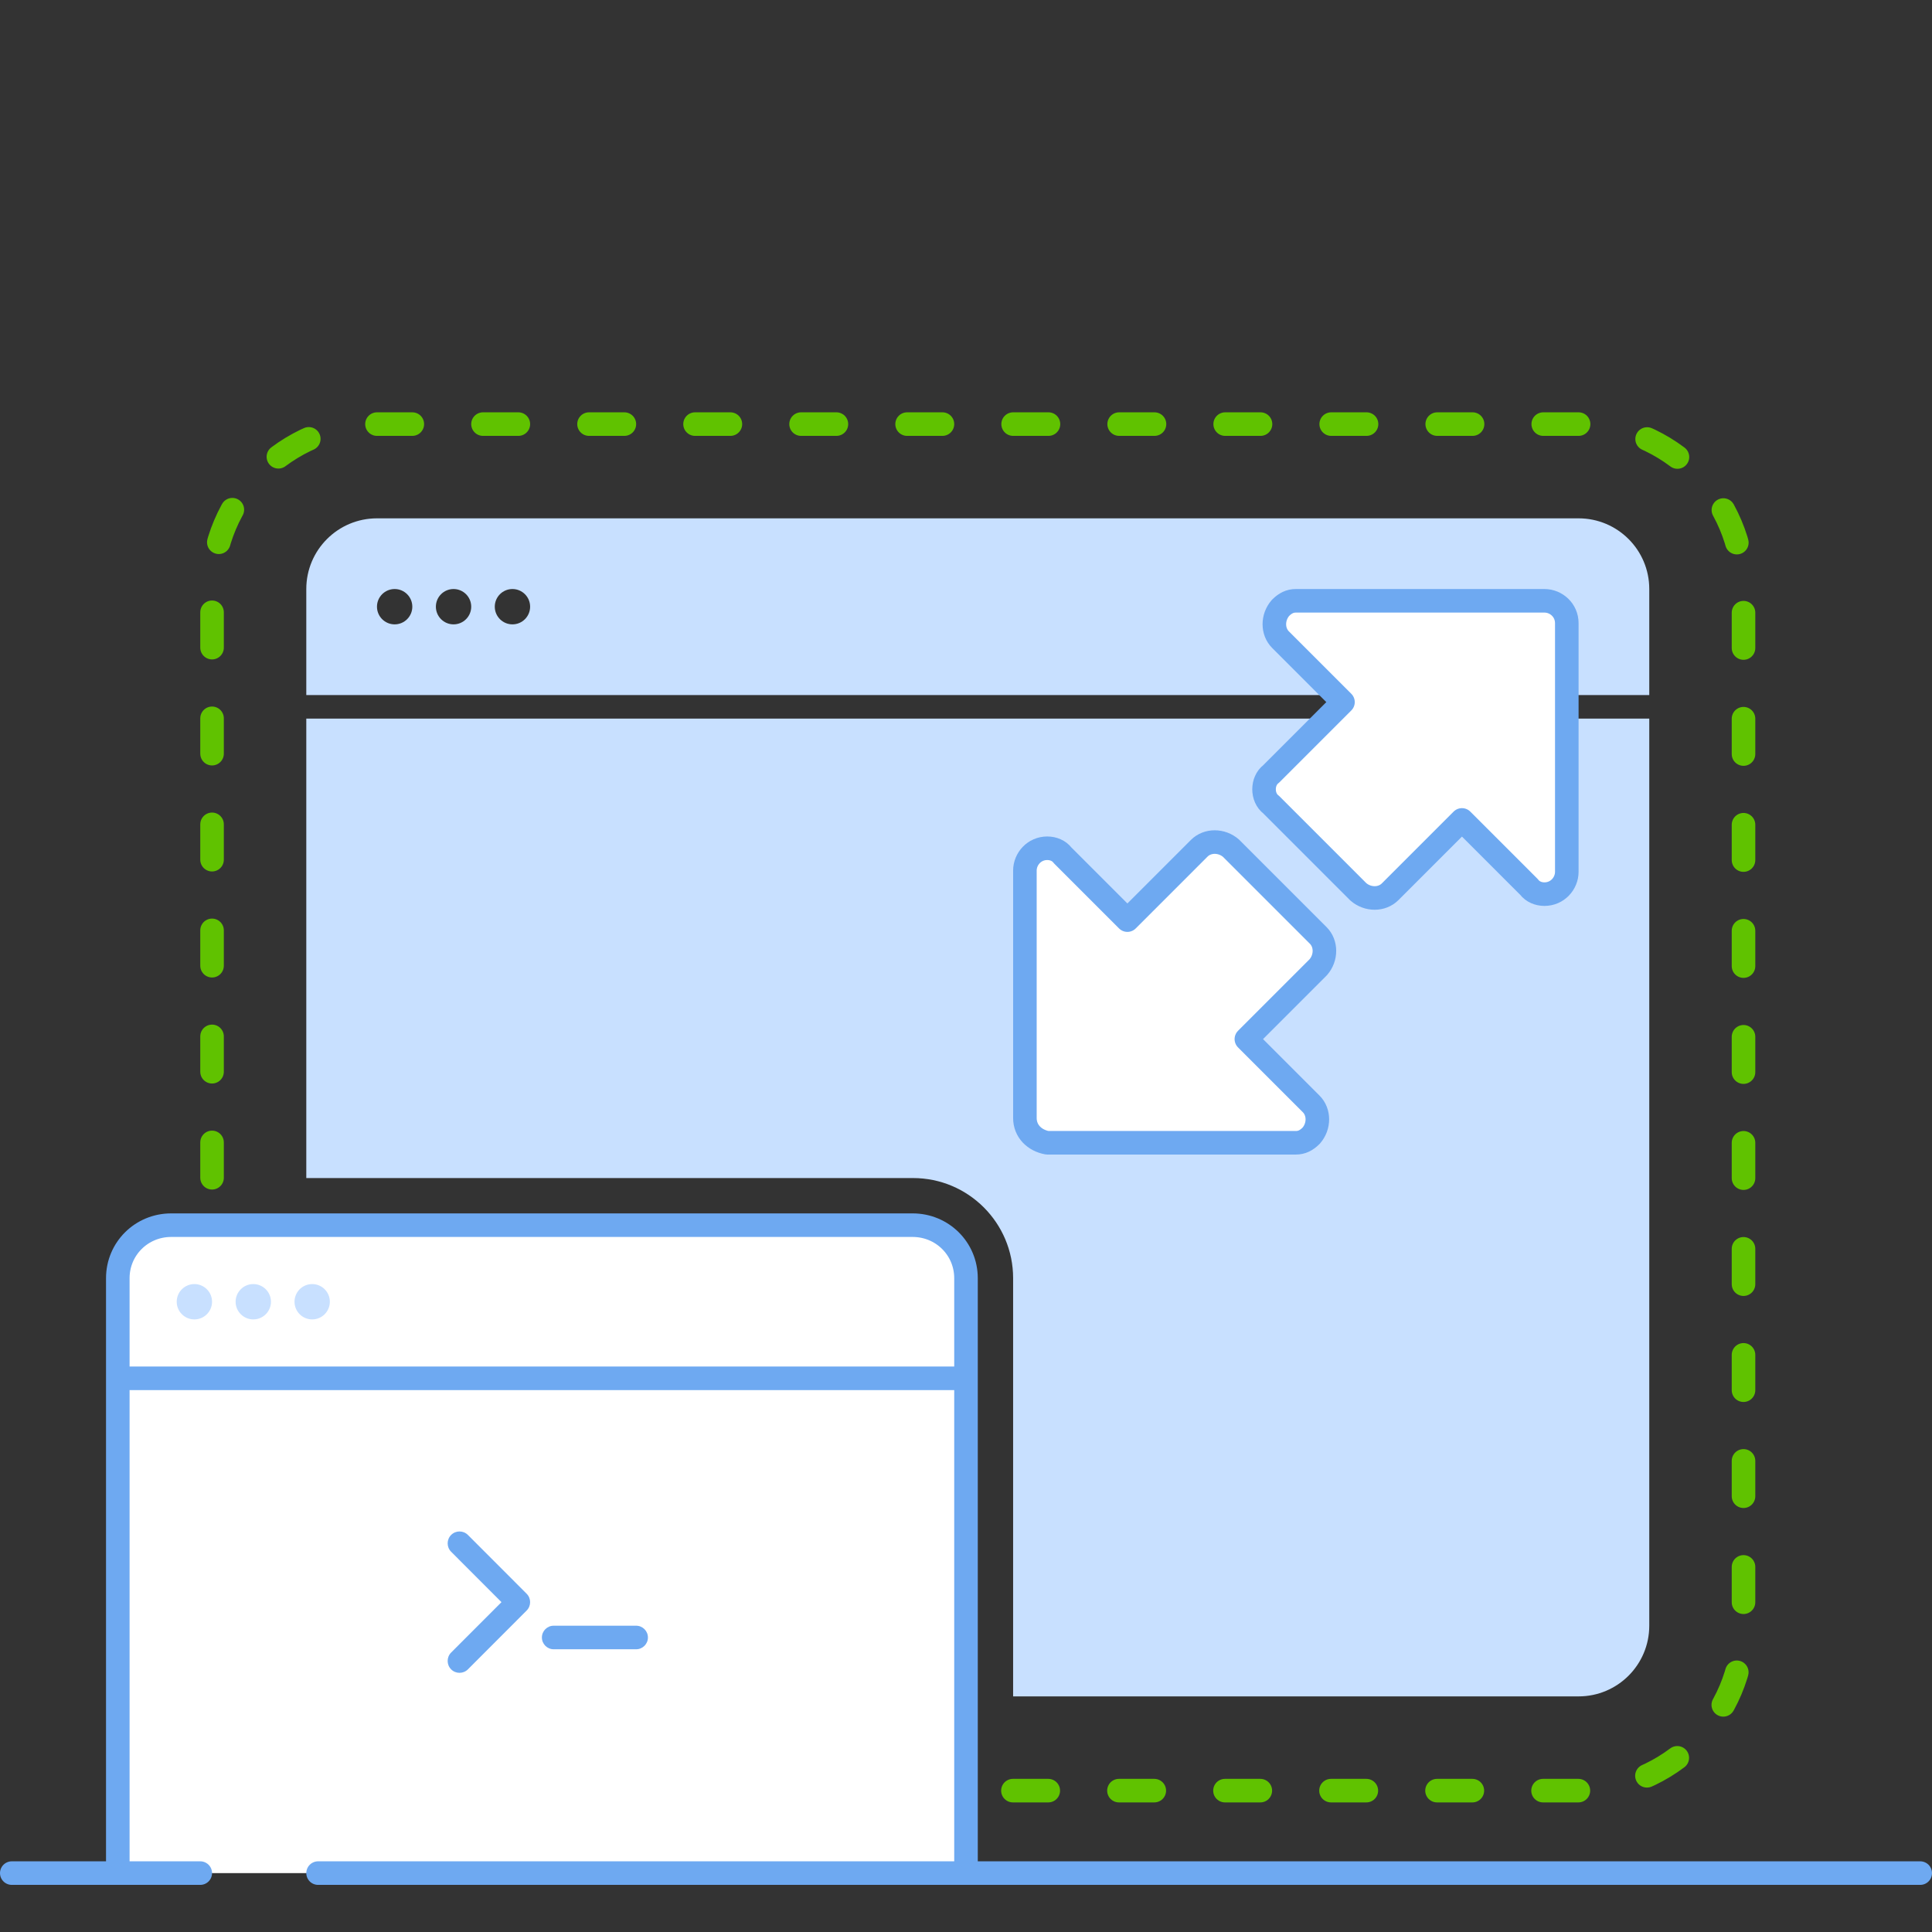 <?xml version="1.0" encoding="UTF-8"?>
<svg width="164px" height="164px" viewBox="0 0 164 164" version="1.1" xmlns="http://www.w3.org/2000/svg" xmlns:xlink="http://www.w3.org/1999/xlink">
    <rect x="0" y="0" width="164" height="164" fill="#333333" stroke="none"/>
    <!-- Generator: Sketch 51.1 (57501) - http://www.bohemiancoding.com/sketch -->
    <title>Icon big / icon 1-02</title>
    <desc>Created with Sketch.</desc>
    <defs></defs>
    <g id="Icon-big-/-icon-1-02" stroke="none" stroke-width="1" fill="none" fill-rule="evenodd">
        <rect id="Rectangle-6" x="0" y="0" width="164" height="164"></rect>
        <path d="M32,36 L134,36 C141.732,36 148,42.268 148,50 L148,138 C148,145.732 141.732,152 134,152 L32,152 C24.268,152 18,145.732 18,138 L18,50 C18,42.268 24.268,36 32,36 Z" id="Rectangle-3" stroke="#60C200" stroke-width="2" stroke-linecap="round" stroke-dasharray="3,6"></path>
        <g id="Screen" transform="translate(1, 104)">
            <path d="M14,0 L76,0 C78.761,-5.07265313e-16 81,2.239 81,5 L81,55 L9,55 L9,5 C9,2.239 11.239,5.07265313e-16 14,0 Z" id="Rectangle-4" fill="#FFFFFF"></path>
            <path d="M9,54 L9,4.5 C9,2 11.014,0 13.531,0 L76.469,0 C78.986,0 81,2 81,4.5 L81,54" id="Shape" stroke="#6EA9F1" stroke-width="2" stroke-linecap="round" stroke-linejoin="round"></path>
            <path d="M26,55 C71.3,55 116.7,55 162,55 L26,55 Z M10,13 C33.3,13 56.601,13 80,13 L10,13 Z M0,55 C5.333,55 10.667,55 16,55 L0,55 Z" id="Combined-Shape" stroke="#6EA9F1" stroke-width="2" stroke-linecap="round" stroke-linejoin="round"></path>
            <path d="M46,34 L53,34 C53.552,34 54,34.448 54,35 C54,35.552 53.552,36 53,36 L46,36 C45.448,36 45,35.552 45,35 C45,34.448 45.448,34 46,34 Z M43.705,32.713 L38.719,37.705 C38.326,38.098 37.688,38.098 37.295,37.705 C36.902,37.311 36.902,36.672 37.295,36.278 L41.568,32 L37.295,27.722 C36.902,27.328 36.902,26.689 37.295,26.295 C37.688,25.902 38.326,25.902 38.719,26.295 L43.705,31.287 C44.098,31.681 44.098,32.319 43.705,32.713 Z" id="Combined-Shape" fill="#6EA9F1"></path>
            <path d="M15.5,8 C14.672,8 14,7.328 14,6.5 C14,5.672 14.672,5 15.5,5 C16.328,5 17,5.672 17,6.5 C17,7.328 16.328,8 15.5,8 Z M20.5,8 C19.672,8 19,7.328 19,6.5 C19,5.672 19.672,5 20.5,5 C21.328,5 22,5.672 22,6.5 C22,7.328 21.328,8 20.5,8 Z M25.5,8 C24.672,8 24,7.328 24,6.5 C24,5.672 24.672,5 25.5,5 C26.328,5 27,5.672 27,6.5 C27,7.328 26.328,8 25.5,8 Z" id="Combined-Shape" fill="#C8E0FF" fill-rule="nonzero"></path>
        </g>
        <path d="M26,61 L140,61 L140,138 C140,141.314 137.314,144 134,144 L86,144 L86,108.5 C86,103.806 82.194,100 77.5,100 L26,100 L26,61 Z M26,59 L26,50 C26,46.686 28.686,44 32,44 L134,44 C137.314,44 140,46.686 140,50 L140,59 L26,59 Z M33.5,53 C34.328,53 35,52.328 35,51.5 C35,50.672 34.328,50 33.5,50 C32.672,50 32,50.672 32,51.5 C32,52.328 32.672,53 33.5,53 Z M38.5,53 C39.328,53 40,52.328 40,51.5 C40,50.672 39.328,50 38.5,50 C37.672,50 37,50.672 37,51.5 C37,52.328 37.672,53 38.5,53 Z M43.5,53 C44.328,53 45,52.328 45,51.5 C45,50.672 44.328,50 43.5,50 C42.672,50 42,50.672 42,51.5 C42,52.328 42.672,53 43.5,53 Z" id="Combined-Shape" fill="#C8E0FF"></path>
        <path d="M107.3,67 C107.3,66.5 107.5,66 107.9,65.7 L114,59.6 L108.7,54.3 C108,53.6 108,52.4 108.7,51.6 C109.1,51.2 109.5,51 110,51 L131.1,51 C132.1,51 133,51.8 133,52.9 L133,74 C133,75 132.2,75.9 131.1,75.9 C130.6,75.9 130.1,75.7 129.8,75.3 L124.1,69.6 L118,75.7 C117.3,76.4 116.1,76.4 115.3,75.7 C115.3,75.7 112.833,73.233 107.9,68.3 C107.5,68 107.3,67.5 107.3,67 Z" id="Shape" stroke="#6EA9F1" stroke-width="2" fill="#FFFFFF" fill-rule="nonzero" stroke-linecap="round" stroke-linejoin="round"></path>
        <path d="M87,94.905 L87,73.905 C87,72.905 87.8,72.005 88.9,72.005 C89.4,72.005 89.9,72.205 90.2,72.605 L95.7,78.105 L101.8,72.005 C102.5,71.305 103.7,71.305 104.5,72.005 L111.9,79.405 C112.6,80.105 112.6,81.305 111.9,82.105 C111.9,82.105 109.867,84.138 105.8,88.205 L111.3,93.705 C112,94.405 112,95.605 111.3,96.405 C110.9,96.805 110.5,97.005 110,97.005 L88.9,97.005 C87.8,96.805 87,96.005 87,94.905 Z" id="Shape" stroke="#6EA9F1" stroke-width="2" fill="#FFFFFF" fill-rule="nonzero" stroke-linecap="round" stroke-linejoin="round"></path>
    </g>
</svg>
